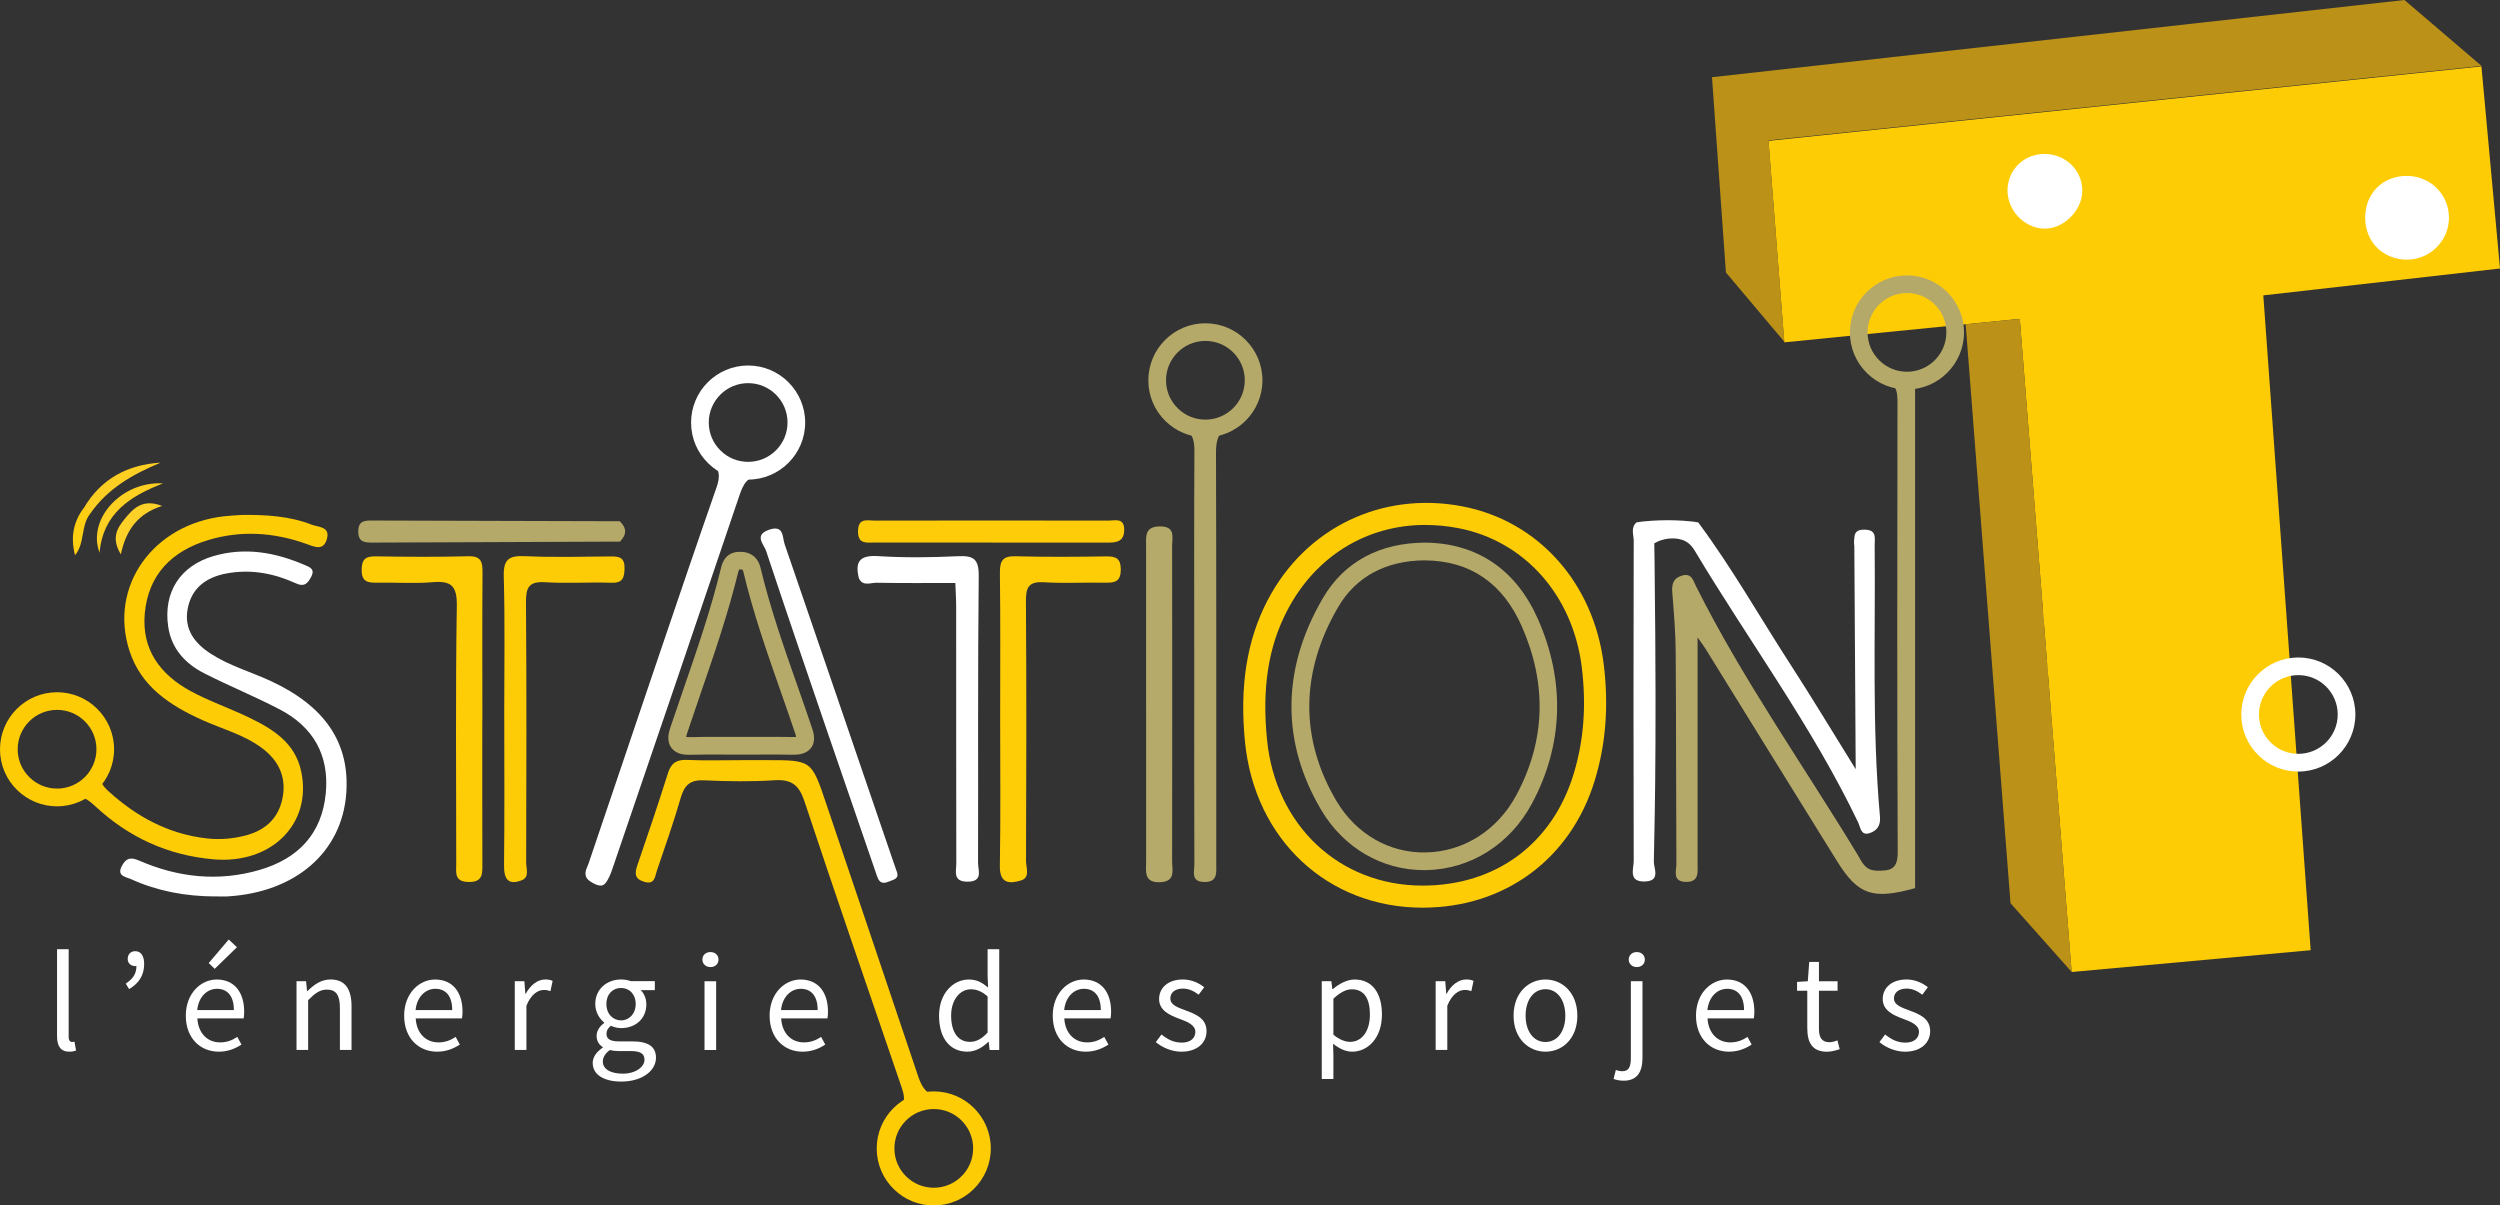 <?xml version="1.0" encoding="UTF-8"?>
<svg xmlns="http://www.w3.org/2000/svg" viewBox="0 0 565.38 272.62">
  <rect x="0" y="0" width="565.38" height="272.62" fill="#333333" stroke="none"/>
  <defs>
    <style>
      .cls-1 {
        fill: #d6b046;
      }

      .cls-2 {
        fill: #fecc06;
      }

      .cls-3 {
        fill: #fff;
      }

      .cls-4 {
        fill: #fece10;
      }

      .cls-5 {
        fill: #cea842;
      }

      .cls-6 {
        fill: #fecc05;
      }

      .cls-7 {
        fill: #fecd06;
      }

      .cls-8 {
        fill: #f5c709;
      }

      .cls-9 {
        fill: #fecc08;
      }

      .cls-10 {
        fill: #c8a23e;
      }

      .cls-11 {
        fill: #cea740;
      }

      .cls-12 {
        fill: #b5a969;
      }

      .cls-13 {
        fill: #fed021;
      }

      .cls-14 {
        fill: #deb63f;
      }

      .cls-15 {
        fill: #fed128;
      }

      .cls-16 {
        fill: #deb63c;
      }

      .cls-17 {
        fill: #d5af47;
      }

      .cls-18 {
        fill: #bb9117;
      }

      .cls-19 {
        fill: #b6aa6a;
      }

      .cls-20 {
        fill: #fecf23;
      }
    </style>
  </defs>
  <g id="Calque_1" data-name="Calque 1">
    <path class="cls-6" d="M321.71,205.27c-21.45,0-37.96-15.41-40.15-37.48-1.25-12.55,.41-23.01,5.08-31.98,8.54-16.42,25.83-24.78,44.07-21.3,17.21,3.29,29.77,17.38,32,35.9,1.12,9.37,.45,17.92-2.07,26.14-5.42,17.71-20.34,28.72-38.92,28.72h0Zm.66-86.56c-13.26,0-24.86,7.03-31.29,19.41-4.26,8.19-5.7,17.46-4.54,29.18,1.93,19.42,16.39,32.98,35.18,32.98h0c16.55,0,29.32-9.42,34.14-25.18,2.31-7.54,2.92-15.41,1.88-24.08-1.96-16.32-12.94-28.72-27.97-31.59-2.51-.48-4.99-.71-7.41-.71Z"/>
    <path class="cls-6" d="M22.78,175.06c-.28,1.59,.39,2.64,1.78,3.9,6.34,5.75,13.51,9.64,22.12,10.64,3.03,.35,5.98,.1,8.91-.67,4.64-1.22,7.6-4.11,8.38-8.87,.75-4.53-1.06-8.13-4.68-10.85-4.06-3.06-8.97-4.31-13.51-6.36-7.32-3.3-13.87-7.54-16.5-15.67-4.72-14.58,5.32-28.67,21.54-30.44,1.32-.14,2.66-.2,3.98-.29,5.34-.04,10.66,.24,15.7,2.21,1.46,.57,4.18,.41,3.45,3.15-.77,2.88-2.78,1.87-4.77,1.16-7.25-2.58-14.7-3.07-22.08-.84-8.18,2.47-13.57,7.76-14.36,16.64-.72,8.11,3.46,13.71,10.2,17.43,4.21,2.32,8.82,3.88,13.17,5.97,5.5,2.64,10.66,5.73,12.03,12.39,2.43,11.8-6.81,20.89-19.8,19.78-10.38-.89-19.24-4.98-26.79-12.01-1.28-1.19-2.4-2.03-3.91-2.2"/>
    <path class="cls-6" d="M203.9,250.34c.85-1.44,.58-2.77,0-4.45-7.38-21.55-14.8-43.08-21.98-64.7-1.21-3.63-2.89-4.98-6.72-4.74-5.31,.35-10.66,.27-15.98,.02-3.08-.14-4.42,1.03-5.25,3.89-1.62,5.59-3.56,11.08-5.43,16.6-.44,1.29-.43,3.17-2.82,2.47-2.23-.66-2.22-1.91-1.57-3.78,2.38-6.92,4.72-13.85,6.92-20.83,.73-2.32,2-3.06,4.36-2.96,4.15,.18,8.32,.05,12.49,.05,1.83,0,3.66,0,5.49,0,10.17,0,10.13,.01,13.43,9.82,6.9,20.49,13.86,40.96,20.73,61.46,.68,2.02,1.4,3.51,3.06,4.38"/>
    <path class="cls-12" d="M276.68,97.29c-1.39,1.28-1.68,2.86-1.68,5.07,.09,29.98,.06,59.96,.06,89.94,0,1,0,2,0,3,0,1.98,.39,4.23-2.74,4.17-3.07-.06-2.2-2.39-2.21-4.01-.05-13.49-.03-26.98-.03-40.47,0-2.17,0-4.33,0-6.5,0-15.49-.05-30.98,.04-46.47,.01-2.27-.36-3.84-2.07-5.11"/>
    <path class="cls-7" d="M226.19,162.43c0-10.97,.08-21.95-.06-32.92-.03-2.76,.7-3.8,3.61-3.71,6.81,.19,13.63,.13,20.45,.03,2.24-.03,3.29,.49,3.28,3.01-.01,2.59-1.25,2.98-3.4,2.94-4.65-.1-9.32,.19-13.96-.1-3.38-.21-4.12,1.06-4.09,4.22,.13,19.62,.09,39.24,.02,58.86,0,1.5,1,3.71-1.15,4.36-2.57,.78-4.84,.75-4.77-3.27,.19-11.14,.07-22.28,.07-33.42Z"/>
    <path class="cls-7" d="M109.07,162.84c0,10.81-.02,21.62,.02,32.42,0,2.29,.18,4.3-3.19,4.2-3.22-.09-2.72-2.17-2.72-4.12,0-19.45-.18-38.91,.13-58.36,.07-4.62-1.37-5.67-5.57-5.31-4.13,.35-8.31,.02-12.46,.1-2.05,.04-3.49-.15-3.49-2.84,0-2.41,.83-3.15,3.19-3.11,6.98,.12,13.97,.16,20.95-.02,2.88-.07,3.2,1.27,3.19,3.61-.08,11.14-.03,22.28-.03,33.42Z"/>
    <path class="cls-2" d="M114.03,162.28c0-10.64,.19-21.28-.1-31.92-.11-3.89,1.17-4.74,4.78-4.58,6.47,.29,12.96,.12,19.45,.06,1.93-.02,3.12,.27,3.08,2.66-.04,2.2-.42,3.38-3,3.29-4.98-.17-9.99,.19-14.96-.12-3.65-.23-4.36,1.17-4.33,4.53,.15,19.62,.09,39.23,.04,58.85,0,1.38,.8,3.32-.99,4.02-3.06,1.19-4.04-.25-4.01-3.37,.13-11.14,.05-22.28,.05-33.41Z"/>
    <path class="cls-19" d="M259.19,159.38c0-11.96,0-23.93,0-35.89,0-2.19-.34-4.38,3.05-4.44,3.67-.07,2.84,2.46,2.84,4.45,.03,23.76,.03,47.52,0,71.29,0,1.98,.86,4.56-2.68,4.72-3.79,.17-3.2-2.45-3.2-4.73,0-11.8,0-23.6,0-35.39Z"/>
    <path class="cls-19" d="M155.87,170.7c-1.33,0-3.03-.22-4.03-1.57-1.1-1.48-.67-3.33-.24-4.59,.98-2.93,1.98-5.84,2.99-8.76,3.05-8.85,6.2-18,8.44-27.22,.24-1,.89-3.65,4.06-3.76,2.57-.11,4.33,1.2,4.91,3.63,2.15,9.02,5.28,17.95,8.31,26.58,1.12,3.21,2.29,6.53,3.39,9.82,.22,.67,.91,2.71-.27,4.3-1.07,1.45-2.95,1.58-4.26,1.55-2.66-.06-5.39-.05-8.02-.03-2.29,0-4.58,.01-6.87,0-2.62-.02-5.34-.04-7.99,.04-.13,0-.27,0-.41,0Zm-.7-4.04c.2,.03,.51,.05,.99,.04,2.72-.08,5.47-.06,8.14-.05,2.27,.02,4.55,.01,6.82,0,2.66-.01,5.41-.03,8.13,.03,.37,0,.63,0,.81-.03-.03-.14-.08-.32-.15-.56-1.09-3.26-2.25-6.56-3.37-9.76-3.06-8.73-6.22-17.75-8.42-26.98-.12-.52-.14-.59-.88-.56-.04,0-.08,0-.1,0-.04,.1-.12,.29-.22,.7-2.29,9.4-5.47,18.64-8.55,27.57-1,2.91-2,5.81-2.97,8.73-.13,.4-.19,.67-.22,.85Z"/>
    <path class="cls-9" d="M224.14,122.7c-8.81,0-17.62,0-26.43,0-1.81,0-3.7,.38-3.67-2.58,.03-3.1,2.14-2.37,3.8-2.38,17.62-.03,35.24-.03,52.86,0,1.47,0,3.55-.73,3.54,2.09-.01,2.6-1.64,2.88-3.66,2.88-8.81-.02-17.62-.01-26.43,0Z"/>
    <path class="cls-12" d="M140.19,122.49c-18.62,.07-37.24,.14-55.85,.22-1.76,0-3.31,0-3.32-2.5-.01-2.51,1.53-2.5,3.29-2.49,18.62,.06,37.24,.11,55.86,.16,.72,1.53,.69,3.07,.03,4.6Z"/>
    <path class="cls-13" d="M22.52,125.01c-2.88-7.58,4.96-16.24,14.36-15.69-7.43,2.86-13.62,6.81-14.36,15.69Z"/>
    <path class="cls-20" d="M19.03,114.76c3.89-6.5,9.77-9.66,17.31-10.14-6.28,2.61-12.03,5.86-15.96,11.58-.72-.23-1.17-.71-1.35-1.44Z"/>
    <path class="cls-15" d="M27.33,125.39c-2.26-3.79-.77-5.97,.79-7.93,1.95-2.44,4.12-4.77,8.54-3.04-5.32,1.7-8.1,5.19-9.34,10.97Z"/>
    <path class="cls-4" d="M19.03,114.76c.45,.48,.9,.96,1.35,1.44-2.17,2.77-1.11,6.56-3.41,9.37-1.01-3.87-.49-7.5,2.06-10.81Z"/>
    <path class="cls-12" d="M140.19,122.49c0-1.54-.02-3.07-.03-4.6,1.64,1.53,1.58,3.06,.03,4.6Z"/>
    <path class="cls-16" d="M465.95,176.79c-1.62-1.82-.69-3.99-.84-6.02,1.65,1.82,.73,3.99,.84,6.02Z"/>
    <path class="cls-5" d="M464,153.78c-1.72-1.81-.7-4.02-.86-6.05,1.61,1.83,.72,4.01,.86,6.05Z"/>
    <path class="cls-1" d="M464.97,164.82c-1.65-1.79-.7-3.95-.85-5.96,1.62,1.8,.7,3.95,.85,5.96Z"/>
    <path class="cls-11" d="M459.02,84.85c-1.73-1.82-.73-4.02-.87-6.07,1.6,1.83,.71,4.02,.87,6.07Z"/>
    <path class="cls-17" d="M459.97,95.86c-1.65-1.79-.69-3.94-.84-5.94,1.61,1.79,.69,3.94,.84,5.94Z"/>
    <path class="cls-14" d="M460.95,107.83c-1.64-1.81-.69-3.98-.84-5.99,1.65,1.8,.72,3.97,.84,5.99Z"/>
    <path class="cls-10" d="M463.04,141.86c-1.46-1.64-1.4-3.32-.12-5.03,.04,1.68,.08,3.36,.12,5.03Z"/>
    <path class="cls-12" d="M433.1,200.86c-1.41-1.12-1.03-2.71-1.03-4.16-.01-35.6-.01-71.2,0-106.81,0-.63,.12-1.27,1.02-1.89,0,37.62,0,75.24,0,112.86h.01Z"/>
    <path class="cls-12" d="M322.02,196.78c-9.49,0-18.12-5.03-23.18-13.53-9.15-15.39-9.03-32,.35-48.01,4.78-8.16,12.78-12.49,23.13-12.52h.03c11.72,.12,20.53,6.11,25.47,17.32,6.2,14.05,5.72,28.47-1.38,41.7-4.94,9.2-13.85,14.82-23.83,15.04-.2,0-.39,0-.59,0Zm.3-70.06c-8.85,.03-15.66,3.68-19.68,10.55-8.6,14.68-8.72,29.88-.36,43.94,4.42,7.42,11.96,11.77,20.24,11.57,8.52-.18,16.14-5.02,20.39-12.93,6.59-12.27,7.01-25.12,1.25-38.19-4.32-9.8-11.67-14.82-21.84-14.93Z"/>
    <polygon class="cls-6" points="399.94 31.86 403.52 77.42 456.78 72.11 468.5 219.82 522.56 214.89 511.85 66.8 565.38 60.72 561.18 15.02 399.94 31.86"/>
    <polygon class="cls-18" points="403.54 77.3 390.32 61.62 387.17 17.46 543.77 0 561.2 14.9 399.96 31.74 403.54 77.3"/>
    <polygon class="cls-18" points="444.54 73.33 454.68 204.26 468.52 219.82 456.79 72.11 444.54 73.33"/>
    <path class="cls-8" d="M544.63,54.06c-3.51-.23-5.42-1.95-5.29-5.07,.12-2.8,1.97-4.72,4.88-4.67,3.09,.05,4.94,1.86,4.87,5.11-.07,3.06-1.91,4.4-4.47,4.63Z"/>
    <path class="cls-12" d="M434.74,85.94c-.61,.25-1.08,.54-1.38,1.07-.21,.38-.26,.76-.27,.99,0,37.62,0,75.24,0,112.86-.77-1.03-.51-2.24-.51-3.38-.01-35.09-.01-70.17,0-105.26,0-.91-.11-1.83-.03-2,0,35.79,0,72.28,0,108.77,0,.69,.13,1.31,.56,1.86-9.6,2.67-12.89,1.58-17.7-6.16-9.93-15.97-19.8-31.97-29.7-47.96-.49-.79-1.06-1.53-1.8-2.58,0,8.87,0,17.24,0,25.61,0,8.49,0,16.98,0,25.47,0,1.96,.44,4.3-2.7,4.21-3.07-.09-2.08-2.5-2.09-4.09-.09-15.98-.04-31.96-.16-47.95-.03-4.48-.42-8.96-.77-13.43-.15-1.9,.24-3.25,2.24-3.81,2.16-.61,2.5,1.17,3.13,2.42,10.61,21.18,24.3,40.51,36.54,60.71,.98,1.62,1.65,3.55,4.28,3.61,3.1,.08,4.81-.24,4.79-4.16-.15-33.96-.1-67.92-.05-101.89,0-1.91-.2-3.39-1.63-4.41"/>
    <path class="cls-6" d="M12.9,182.35c-3.37,0-6.56-1.29-8.98-3.64-2.53-2.45-3.92-5.74-3.92-9.26,0-7.12,5.79-12.9,12.9-12.9s12.9,5.79,12.9,12.9-5.79,12.9-12.9,12.9Zm0-21.81c-4.91,0-8.9,3.99-8.9,8.9,0,2.43,.96,4.7,2.71,6.39,1.67,1.62,3.87,2.51,6.2,2.51,4.91,0,8.9-3.99,8.9-8.9s-3.99-8.9-8.9-8.9Z"/>
    <path class="cls-6" d="M211.17,272.62c-3.37,0-6.56-1.29-8.98-3.64-2.53-2.45-3.92-5.74-3.92-9.26,0-7.12,5.79-12.9,12.9-12.9s12.9,5.79,12.9,12.9-5.79,12.9-12.9,12.9Zm0-21.81c-4.91,0-8.9,3.99-8.9,8.9,0,2.43,.96,4.7,2.71,6.39,1.67,1.62,3.87,2.51,6.2,2.51,4.91,0,8.9-3.99,8.9-8.9s-3.99-8.9-8.9-8.9Z"/>
    <path class="cls-12" d="M272.6,98.91c-3.37,0-6.56-1.29-8.98-3.64-2.53-2.45-3.92-5.74-3.92-9.26,0-7.12,5.79-12.9,12.9-12.9s12.9,5.79,12.9,12.9-5.79,12.9-12.9,12.9Zm0-21.81c-4.91,0-8.9,3.99-8.9,8.9,0,2.43,.96,4.7,2.71,6.39,1.67,1.62,3.87,2.51,6.2,2.51,4.91,0,8.9-3.99,8.9-8.9s-3.99-8.9-8.9-8.9Z"/>
    <path class="cls-12" d="M431.26,88.08c-3.37,0-6.56-1.29-8.98-3.64-2.53-2.45-3.92-5.74-3.92-9.26,0-7.12,5.79-12.9,12.9-12.9s12.9,5.79,12.9,12.9-5.79,12.9-12.9,12.9Zm0-21.81c-4.91,0-8.9,3.99-8.9,8.9,0,2.43,.96,4.7,2.71,6.39,1.67,1.62,3.87,2.51,6.2,2.51,4.91,0,8.9-3.99,8.9-8.9s-3.99-8.9-8.9-8.9Z"/>
  </g>
  <g id="Calque_3" data-name="Calque 3">
    <path class="cls-3" d="M384.02,118.1c7.63,10.25,13.91,21.38,20.84,32.09,4.94,7.63,9.63,15.43,14.81,23.77,.15-1.88,.23-2.98,.32-4.09,.16-.15,.31-.31,.48-.46,.37-.3,.68-.63,.95-1.02,.57-14.11,.03-28.2,.17-42.29,0-.51,2.47,16.92-.16,37.21-.56,4.29-1.21,7.92-1.76,10.66l-.31-50.38c-.05-.37-.1-.95-.03-1.64,.08-.79,.12-1.19,.42-1.55,.57-.68,1.61-.62,2.03-.61,2.74,.06,2.16,1.97,2.18,3.53,.2,20.47-.64,40.95,1.2,61.38,.19,2.13-.79,3.24-2.44,3.74-1.89,.58-1.99-1.4-2.49-2.44-10.38-21.7-24.72-41-37.01-61.54-.61-1.02-1.3-1.66-2.04-2.05-2.19-1.14-4.78-.47-5.37-.28-.74,.23-1.31,.52-1.69,.75,.03,1.65,.04,3.04,.06,4.07,.58,47.61-.14,62.86-.16,67.93,0,1.55,1.58,4.37-2.03,4.47-3.82,.11-2.52-2.82-2.52-4.64-.07-24.14-.06-48.28,0-72.42,0-1.38-.75-2.99,.68-4.18,4.63,.43,9.26,.42,13.89,0Z"/>
    <path class="cls-3" d="M48.53,202.73c-6.56-.03-12.91-1.19-18.9-3.91-1.15-.52-3.32-.67-2.06-3,.93-1.72,1.89-2.07,3.93-1.18,8.81,3.83,17.97,4.81,27.29,2.07,8.64-2.55,14.03-8.14,14.89-17.36,.8-8.54-2.82-14.93-10.34-18.87-5.58-2.93-11.46-5.31-17.08-8.17-4.34-2.2-7.5-5.57-8.23-10.63-1.12-7.76,2.72-13.76,10.34-15.95,7.04-2.02,13.83-.83,20.43,2,1.24,.53,2.57,.92,1.52,2.82-.83,1.51-1.56,2.22-3.44,1.36-4.94-2.26-10.12-3.23-15.56-2.24-4.7,.85-8.08,3.33-8.91,8.19-.76,4.48,1.59,7.6,5.22,9.96,4.23,2.75,9.08,4.1,13.61,6.2,12.36,5.73,17.92,14.09,17.06,25.48-1,13.22-11.43,22.28-26.76,23.22-1,.06-2,0-3,0Z"/>
    <path class="cls-3" d="M194.25,130.81c-.95-3.77,.14-5.32,4.37-5.04,5.96,.38,11.98,.3,17.96,.02,3.53-.17,4.8,.53,4.76,4.49-.23,21.63-.09,43.25-.15,64.88,0,1.66,1.21,4.23-2.38,4.23-3.42,0-2.53-2.38-2.54-4.17-.04-19.3-.02-38.6-.03-57.9,0-1.82-.12-3.65-.19-5.47-5.31-1.17-10.7-.18-16.04-.53-1.92-.13-3.91,.51-5.76-.49Z"/>
    <path class="cls-3" d="M202.81,197.08c.63,1.73-.8,1.85-1.81,2.29-2.17,.93-2.47-.68-2.97-2.14-3.55-10.37-7.15-20.73-10.7-31.1-4.73-13.83-9.47-27.66-14.07-41.53-.49-1.49-2.84-3.59,.67-4.8,3.39-1.17,2.98,1.68,3.52,3.28,8.16,23.72,16.26,47.45,24.37,71.19,.32,.94,.66,1.88,.98,2.82Z"/>
    <path class="cls-3" d="M420.01,169.91c.03-14.43,.05-28.85,.09-43.28,0-1.33,0-2.65,.09-3.98,.06-.91,.51-1.6,1.55-1.49,.73,.08,1.14,.61,1.2,1.35,.06,.66,.1,1.32,.1,1.98,0,14.59,.03,29.19-.02,43.78,0,1.04,.84,2.81-1.39,2.81-.19,0-.38-.82-.56-1.26,1.16-4.74,.41-9.55,.47-14.32,.14-10.37,.04-20.74,.03-31.11-.02,13.52,0,27.03-.04,40.55,0,1.63,.43,3.32-.46,4.88-.35,.02-.71,.03-1.06,.05v.04Z"/>
    <path class="cls-3" d="M470.91,43.36c-.14,4.48-4.47,8.57-8.82,8.34-4.55-.24-8.3-4.41-8.08-9,.22-4.54,3.87-7.94,8.47-7.88,4.82,.06,8.57,3.86,8.43,8.54Z"/>
    <path class="cls-3" d="M534.89,49.25c-.01-5.47,3.92-9.45,9.36-9.47,5.32-.02,9.55,4.13,9.59,9.4,.04,5.23-4.28,9.56-9.52,9.54-5.43-.02-9.42-4.03-9.43-9.48Z"/>
    <g>
      <path class="cls-3" d="M12.9,234.33v-19.67h2.63v19.86c0,.8,.35,1.12,.73,1.12,.15,0,.28,0,.58-.06l.36,2.01c-.37,.13-.82,.25-1.52,.25-1.97,0-2.78-1.26-2.78-3.51Z"/>
      <path class="cls-3" d="M28.44,222.44c1.6-1.06,2.42-2.18,2.42-4.01l-.38-2.12,1.33,1.63c-.39,.38-.73,.55-1.23,.55-.89,0-1.7-.58-1.7-1.61,0-1.1,.71-1.77,1.7-1.77,1.27,0,2.02,1.04,2.02,2.89,0,2.55-1.2,4.4-3.41,5.68l-.75-1.24Z"/>
      <path class="cls-3" d="M42.02,229.7c0-5.06,3.41-8.18,6.99-8.18,3.97,0,6.21,2.85,6.21,7.3,0,.55-.05,1.11-.12,1.49h-10.47c.19,3.29,2.2,5.43,5.17,5.43,1.49,0,2.72-.48,3.87-1.24l.94,1.73c-1.36,.89-3.02,1.61-5.14,1.61-4.15,0-7.45-3.03-7.45-8.14Zm10.87-1.27c0-3.12-1.4-4.81-3.83-4.81-2.19,0-4.14,1.76-4.46,4.81h8.29Zm-5.69-10.63l4.53-5.33,1.85,1.75-5.03,4.89-1.35-1.31Z"/>
      <path class="cls-3" d="M67.05,221.9h2.17l.22,2.24h.09c1.48-1.46,3.08-2.63,5.22-2.63,3.28,0,4.75,2.12,4.75,6.08v9.86h-2.63v-9.51c0-2.9-.88-4.14-2.93-4.14-1.59,0-2.69,.81-4.25,2.39v11.26h-2.63v-15.55Z"/>
      <path class="cls-3" d="M91.4,229.7c0-5.06,3.41-8.18,6.99-8.18,3.97,0,6.21,2.85,6.21,7.3,0,.55-.05,1.11-.12,1.49h-10.47c.19,3.29,2.2,5.43,5.17,5.43,1.49,0,2.72-.48,3.87-1.24l.94,1.73c-1.36,.89-3.02,1.61-5.14,1.61-4.15,0-7.45-3.03-7.45-8.14Zm10.87-1.27c0-3.12-1.4-4.81-3.83-4.81-2.19,0-4.14,1.76-4.46,4.81h8.29Z"/>
      <path class="cls-3" d="M116.42,221.9h2.17l.22,2.83h.09c1.08-1.97,2.67-3.22,4.42-3.22,.69,0,1.17,.09,1.66,.32l-.49,2.31c-.54-.17-.89-.26-1.51-.26-1.31,0-2.88,.95-3.93,3.58v9.99h-2.63v-15.55Z"/>
      <path class="cls-3" d="M134.03,240.45c0-1.33,.85-2.59,2.28-3.52v-.13c-.79-.5-1.39-1.33-1.39-2.55,0-1.29,.91-2.32,1.71-2.89v-.13c-1.03-.81-2.01-2.32-2.01-4.18,0-3.4,2.68-5.54,5.84-5.54,.86,0,1.63,.17,2.2,.38h5.43v2.03h-3.19c.73,.71,1.27,1.87,1.27,3.2,0,3.33-2.52,5.39-5.7,5.39-.75,0-1.61-.19-2.32-.53-.56,.47-.99,.99-.99,1.84,0,.99,.64,1.69,2.73,1.69h3.03c3.62,0,5.43,1.13,5.43,3.71,0,2.89-3.06,5.38-7.86,5.38-3.81,0-6.44-1.49-6.44-4.17Zm11.72-.82c0-1.44-1.09-1.93-3.13-1.93h-2.68c-.59,0-1.33-.06-2.02-.23-1.11,.79-1.59,1.71-1.59,2.61,0,1.67,1.68,2.73,4.51,2.73,2.96,0,4.92-1.55,4.92-3.17Zm-1.99-12.57c0-2.26-1.47-3.63-3.31-3.63s-3.31,1.35-3.31,3.63,1.51,3.7,3.31,3.7,3.31-1.43,3.31-3.7Z"/>
      <path class="cls-3" d="M158.85,217.01c0-1.03,.79-1.7,1.82-1.7s1.82,.67,1.82,1.7-.79,1.7-1.82,1.7-1.82-.71-1.82-1.7Zm.48,4.9h2.63v15.55h-2.63v-15.55Z"/>
      <path class="cls-3" d="M174.05,229.7c0-5.06,3.41-8.18,6.99-8.18,3.97,0,6.21,2.85,6.21,7.3,0,.55-.05,1.11-.12,1.49h-10.47c.19,3.29,2.2,5.43,5.17,5.43,1.49,0,2.72-.48,3.87-1.24l.94,1.73c-1.36,.89-3.02,1.61-5.14,1.61-4.15,0-7.45-3.03-7.45-8.14Zm10.87-1.27c0-3.12-1.4-4.81-3.83-4.81-2.19,0-4.14,1.76-4.46,4.81h8.29Z"/>
      <path class="cls-3" d="M212.37,229.7c0-5.04,3.18-8.18,6.73-8.18,1.81,0,2.99,.68,4.36,1.8l-.11-2.67v-5.99h2.63v22.8h-2.17l-.22-1.84h-.09c-1.21,1.21-2.87,2.22-4.72,2.22-3.89,0-6.41-2.96-6.41-8.14Zm10.98,3.8v-8.15c-1.33-1.18-2.52-1.62-3.79-1.62-2.49,0-4.46,2.4-4.46,5.94,0,3.73,1.54,5.95,4.27,5.95,1.44,0,2.69-.7,3.99-2.12Z"/>
      <path class="cls-3" d="M238.08,229.7c0-5.06,3.41-8.18,6.99-8.18,3.97,0,6.21,2.85,6.21,7.3,0,.55-.05,1.11-.12,1.49h-10.47c.19,3.29,2.2,5.43,5.17,5.43,1.49,0,2.72-.48,3.87-1.24l.94,1.73c-1.36,.89-3.02,1.61-5.14,1.61-4.15,0-7.45-3.03-7.45-8.14Zm10.87-1.27c0-3.12-1.4-4.81-3.83-4.81-2.19,0-4.14,1.76-4.46,4.81h8.29Z"/>
      <path class="cls-3" d="M261.38,235.68l1.3-1.73c1.35,1.09,2.72,1.84,4.59,1.84,2.04,0,3.06-1.09,3.06-2.42,0-1.6-1.84-2.31-3.56-2.95-2.18-.8-4.64-1.87-4.64-4.49,0-2.49,1.99-4.42,5.37-4.42,1.94,0,3.63,.79,4.84,1.75l-1.26,1.69c-1.07-.79-2.17-1.38-3.55-1.38-1.96,0-2.86,1.04-2.86,2.23,0,1.48,1.69,2.04,3.45,2.7,2.24,.85,4.74,1.76,4.74,4.72,0,2.52-2,4.62-5.67,4.62-2.21,0-4.34-.94-5.8-2.16Z"/>
      <path class="cls-3" d="M298.92,221.9h2.17l.22,1.8h.09c1.41-1.17,3.16-2.18,4.96-2.18,4.02,0,6.17,3.12,6.17,7.92,0,5.3-3.18,8.4-6.74,8.4-1.42,0-2.88-.66-4.31-1.8l.07,2.71v5.27h-2.63v-22.12Zm10.89,7.56c0-3.43-1.17-5.73-4.1-5.73-1.32,0-2.64,.72-4.16,2.12v8.15c1.41,1.18,2.76,1.62,3.79,1.62,2.57,0,4.47-2.32,4.47-6.16Z"/>
      <path class="cls-3" d="M324.68,221.9h2.17l.22,2.83h.09c1.08-1.97,2.67-3.22,4.42-3.22,.69,0,1.17,.09,1.66,.32l-.49,2.31c-.54-.17-.89-.26-1.51-.26-1.31,0-2.88,.95-3.93,3.58v9.99h-2.63v-15.55Z"/>
      <path class="cls-3" d="M342.3,229.7c0-5.19,3.39-8.18,7.21-8.18s7.21,2.99,7.21,8.18-3.39,8.14-7.21,8.14-7.21-2.99-7.21-8.14Zm11.7,0c0-3.56-1.81-5.99-4.49-5.99s-4.49,2.43-4.49,5.99,1.81,5.95,4.49,5.95,4.49-2.39,4.49-5.95Z"/>
      <path class="cls-3" d="M364.91,244l.51-2.01c.41,.13,.93,.27,1.48,.27,1.56,0,1.92-1.17,1.92-3.06v-17.3h2.63v17.31c0,3.18-1.17,5.19-4.27,5.19-.95,0-1.74-.19-2.28-.41Zm3.43-26.99c0-1.03,.79-1.7,1.82-1.7s1.82,.67,1.82,1.7-.79,1.7-1.82,1.7-1.82-.71-1.82-1.7Z"/>
      <path class="cls-3" d="M383.55,229.7c0-5.06,3.41-8.18,6.99-8.18,3.97,0,6.21,2.85,6.21,7.3,0,.55-.05,1.11-.12,1.49h-10.47c.19,3.29,2.2,5.43,5.17,5.43,1.49,0,2.72-.48,3.87-1.24l.94,1.73c-1.36,.89-3.02,1.61-5.14,1.61-4.15,0-7.45-3.03-7.45-8.14Zm10.87-1.27c0-3.12-1.4-4.81-3.83-4.81-2.19,0-4.14,1.76-4.46,4.81h8.29Z"/>
      <path class="cls-3" d="M408.72,232.65v-8.6h-2.31v-1.99l2.43-.15,.32-4.36h2.2v4.36h4.21v2.14h-4.21v8.65c0,1.9,.61,3,2.41,3,.55,0,1.27-.21,1.77-.42l.51,1.99c-.87,.3-1.92,.58-2.89,.58-3.31,0-4.43-2.1-4.43-5.19Z"/>
      <path class="cls-3" d="M425.03,235.68l1.3-1.73c1.35,1.09,2.72,1.84,4.59,1.84,2.04,0,3.06-1.09,3.06-2.42,0-1.6-1.84-2.31-3.56-2.95-2.18-.8-4.64-1.87-4.64-4.49,0-2.49,1.99-4.42,5.37-4.42,1.94,0,3.63,.79,4.84,1.75l-1.26,1.69c-1.07-.79-2.17-1.38-3.55-1.38-1.96,0-2.86,1.04-2.86,2.23,0,1.48,1.69,2.04,3.45,2.7,2.24,.85,4.74,1.76,4.74,4.72,0,2.52-2,4.62-5.67,4.62-2.21,0-4.34-.94-5.8-2.16Z"/>
    </g>
    <path class="cls-3" d="M169.19,108.46c-3.37,0-6.56-1.29-8.98-3.64-2.53-2.45-3.92-5.74-3.92-9.26,0-7.12,5.79-12.9,12.9-12.9s12.9,5.79,12.9,12.9-5.79,12.9-12.9,12.9Zm0-21.81c-4.91,0-8.9,3.99-8.9,8.9,0,2.43,.96,4.7,2.71,6.39,1.67,1.62,3.87,2.51,6.2,2.51,4.91,0,8.9-3.99,8.9-8.9s-3.99-8.9-8.9-8.9Z"/>
    <path class="cls-3" d="M161.6,103.38l1.41,3.62-.1,2.03-29.32,86.37s-1.7,2.7,.19,3.53,2.53,2.44,4.54-3.45,20.38-59.81,20.38-59.81l8.38-24.69s.66-3.69,5.14-4.19c0,0-8.18,1.6-10.62-3.4Z"/>
    <path class="cls-3" d="M519.77,174.49c-3.37,0-6.56-1.29-8.98-3.64-2.53-2.45-3.92-5.74-3.92-9.26,0-7.11,5.79-12.9,12.9-12.9s12.9,5.79,12.9,12.9-5.79,12.9-12.9,12.9Zm0-21.81c-4.91,0-8.9,3.99-8.9,8.9,0,2.43,.96,4.7,2.71,6.39,1.67,1.62,3.87,2.51,6.2,2.51,4.91,0,8.9-3.99,8.9-8.9s-3.99-8.9-8.9-8.9Z"/>
    <path class="cls-3" d="M135.8,200.27c-.83,0-1.75-.58-2.28-.92-1.69-1.07-1.06-2.53-.65-3.49,.09-.21,.18-.42,.25-.62,4.29-12.75,8.6-25.49,12.93-38.23l3.17-9.35c4.16-12.25,8.45-24.91,12.79-37.33,.9-2.58,.91-4.18-1.47-6.3-4.04-3.6-4.77-9.83-1.72-14.83,2.8-4.59,8.35-6.8,13.49-5.36,5.52,1.54,9.22,6.26,9.2,11.75h0c-.01,5.94-3.98,10.97-9.23,11.69-3.37,.47-4.21,2.24-5.1,4.89-9.04,26.78-18.33,53.98-27.31,80.29l-1.23,3.61c-.44,1.32-.9,2.68-1.78,3.72-.3,.36-.68,.49-1.08,.49Zm33.34-115.87c-3.78,0-7.42,1.97-9.46,5.32-2.79,4.58-2.15,10.29,1.53,13.56,2.78,2.47,2.76,4.5,1.75,7.38-4.34,12.41-8.64,25.08-12.79,37.32l-3.17,9.35c-4.33,12.74-8.65,25.48-12.93,38.23-.08,.23-.18,.46-.28,.7-.46,1.08-.66,1.67,.26,2.25,.46,.29,1.69,1.07,2.06,.63,.76-.9,1.18-2.17,1.6-3.4l1.23-3.61c8.98-26.3,18.26-53.5,27.31-80.29,.95-2.82,1.99-5.01,5.91-5.56,4.68-.65,8.35-5.35,8.36-10.71h0c.01-5.11-3.31-9.35-8.47-10.79-.96-.27-1.94-.4-2.91-.4Z"/>
    <path class="cls-3" d="M194.25,130.81c6.13,0,12.27-.04,18.4,.06,1.14,.02,2.72-.87,3.4,.97-5.95,0-11.91,.06-17.86-.05-1.32-.02-3.02,.88-3.94-.97Z"/>
    <path class="cls-3" d="M384.02,118.1c-4.63,1.17-9.26,1.2-13.89,0,4.63-.59,9.26-.61,13.89,0Z"/>
    <path class="cls-3" d="M421.06,169.82v-46.93c1.61,1.09,.96,2.4,.97,3.47,.05,12.93,.05,25.87,.01,38.8,0,1.59,.55,3.36-.98,4.66h0Z"/>
  </g>
</svg>